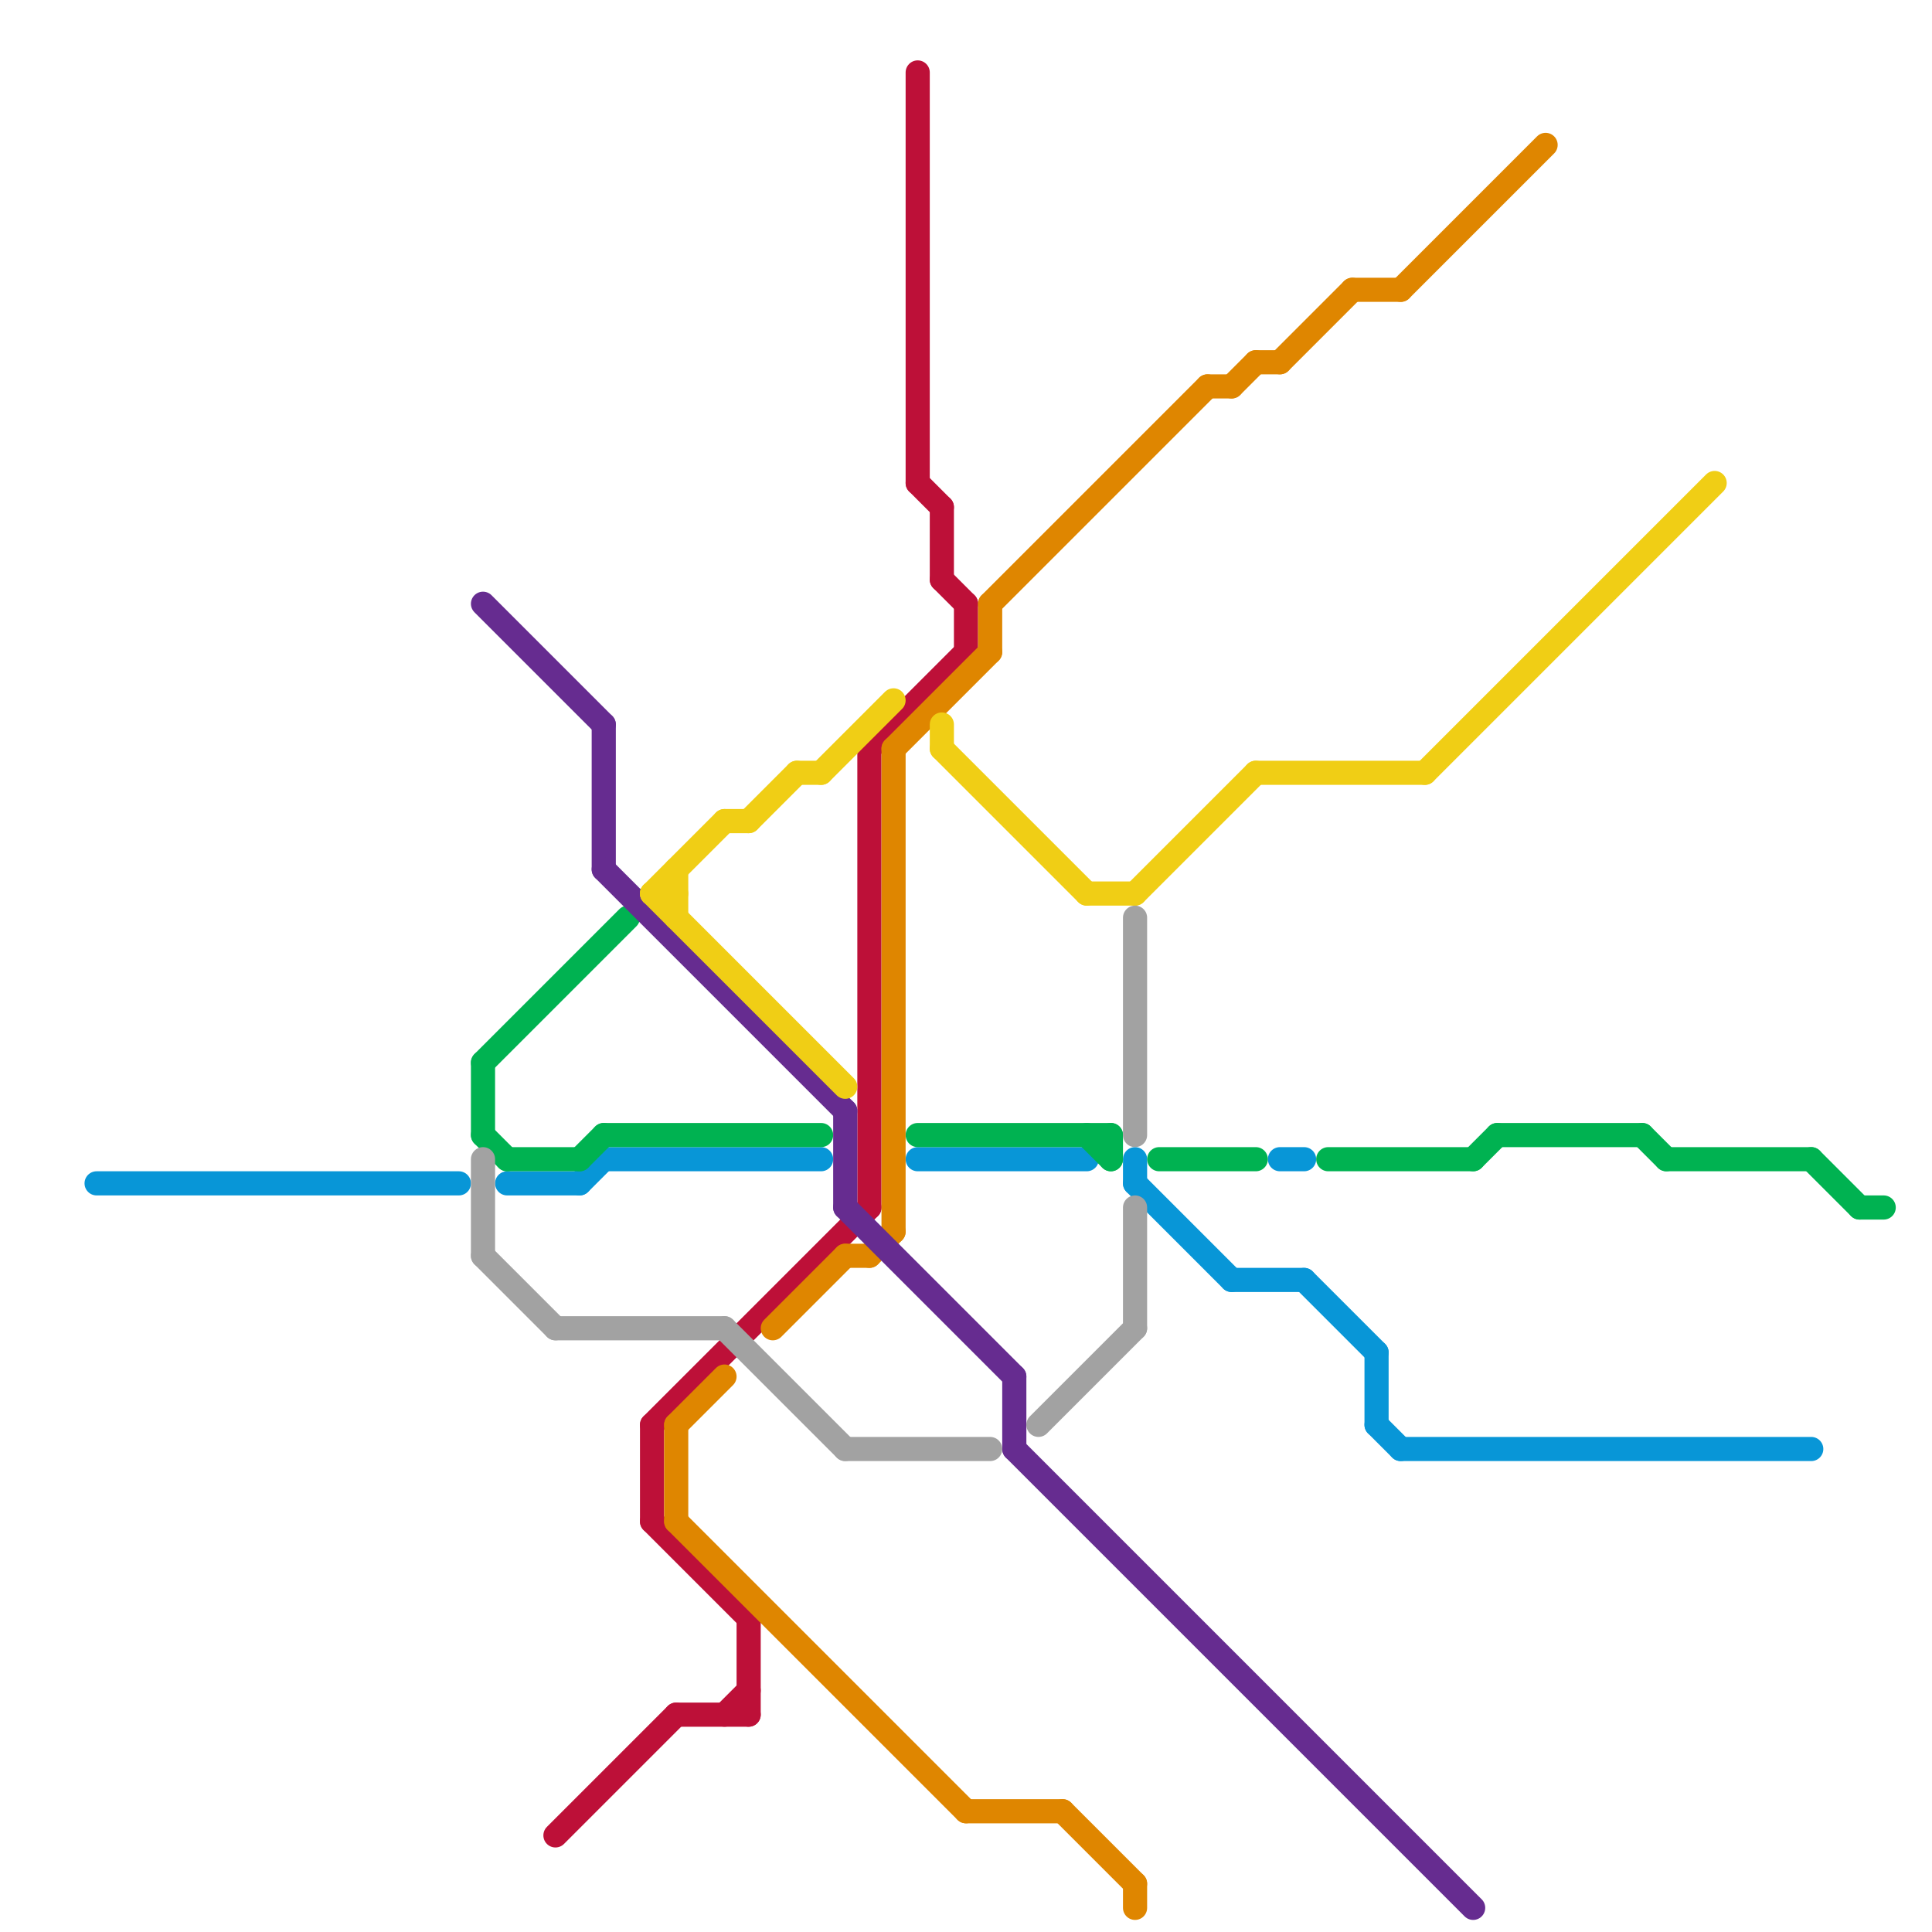 
<svg version="1.1" xmlns="http://www.w3.org/2000/svg" viewBox="0 0 80 80">
<style>text { font: 1px Helvetica; font-weight: 600; white-space: pre; dominant-baseline: central; } line { stroke-width: 1; fill: none; stroke-linecap: round; stroke-linejoin: round; } .c0 { stroke: #0896d7 } .c1 { stroke: #00b251 } .c2 { stroke: #bd1038 } .c3 { stroke: #df8600 } .c4 { stroke: #662c90 } .c5 { stroke: #f0ce15 } .c6 { stroke: #a2a2a2 }</style><defs><g id="wm-xf"><circle r="1.2" fill="#000"/><circle r="0.9" fill="#fff"/><circle r="0.6" fill="#000"/><circle r="0.3" fill="#fff"/></g><g id="wm"><circle r="0.6" fill="#000"/><circle r="0.3" fill="#fff"/></g></defs><line class="c0" x1="53" y1="48" x2="54" y2="48"/><line class="c0" x1="58" y1="60" x2="75" y2="60"/><line class="c0" x1="54" y1="53" x2="57" y2="56"/><line class="c0" x1="57" y1="59" x2="58" y2="60"/><line class="c0" x1="57" y1="56" x2="57" y2="59"/><line class="c0" x1="24" y1="49" x2="25" y2="48"/><line class="c0" x1="4" y1="49" x2="19" y2="49"/><line class="c0" x1="47" y1="49" x2="51" y2="53"/><line class="c0" x1="25" y1="48" x2="34" y2="48"/><line class="c0" x1="21" y1="49" x2="24" y2="49"/><line class="c0" x1="51" y1="53" x2="54" y2="53"/><line class="c0" x1="38" y1="48" x2="45" y2="48"/><line class="c0" x1="47" y1="48" x2="47" y2="49"/><line class="c1" x1="24" y1="48" x2="25" y2="47"/><line class="c1" x1="75" y1="48" x2="77" y2="50"/><line class="c1" x1="45" y1="47" x2="46" y2="48"/><line class="c1" x1="46" y1="47" x2="46" y2="48"/><line class="c1" x1="48" y1="48" x2="52" y2="48"/><line class="c1" x1="68" y1="47" x2="69" y2="48"/><line class="c1" x1="62" y1="47" x2="68" y2="47"/><line class="c1" x1="69" y1="48" x2="75" y2="48"/><line class="c1" x1="21" y1="48" x2="24" y2="48"/><line class="c1" x1="20" y1="44" x2="20" y2="47"/><line class="c1" x1="38" y1="47" x2="46" y2="47"/><line class="c1" x1="25" y1="47" x2="34" y2="47"/><line class="c1" x1="77" y1="50" x2="78" y2="50"/><line class="c1" x1="20" y1="47" x2="21" y2="48"/><line class="c1" x1="61" y1="48" x2="62" y2="47"/><line class="c1" x1="55" y1="48" x2="61" y2="48"/><line class="c1" x1="20" y1="44" x2="26" y2="38"/><line class="c2" x1="27" y1="59" x2="36" y2="50"/><line class="c2" x1="38" y1="20" x2="39" y2="21"/><line class="c2" x1="36" y1="31" x2="36" y2="50"/><line class="c2" x1="31" y1="67" x2="31" y2="71"/><line class="c2" x1="36" y1="31" x2="40" y2="27"/><line class="c2" x1="39" y1="21" x2="39" y2="24"/><line class="c2" x1="38" y1="3" x2="38" y2="20"/><line class="c2" x1="27" y1="63" x2="31" y2="67"/><line class="c2" x1="23" y1="76" x2="28" y2="71"/><line class="c2" x1="28" y1="71" x2="31" y2="71"/><line class="c2" x1="40" y1="25" x2="40" y2="27"/><line class="c2" x1="39" y1="24" x2="40" y2="25"/><line class="c2" x1="27" y1="59" x2="27" y2="63"/><line class="c2" x1="30" y1="71" x2="31" y2="70"/><line class="c3" x1="44" y1="75" x2="47" y2="78"/><line class="c3" x1="56" y1="12" x2="58" y2="12"/><line class="c3" x1="50" y1="16" x2="51" y2="16"/><line class="c3" x1="41" y1="25" x2="50" y2="16"/><line class="c3" x1="35" y1="52" x2="36" y2="52"/><line class="c3" x1="32" y1="55" x2="35" y2="52"/><line class="c3" x1="28" y1="63" x2="40" y2="75"/><line class="c3" x1="51" y1="16" x2="52" y2="15"/><line class="c3" x1="28" y1="59" x2="28" y2="63"/><line class="c3" x1="37" y1="31" x2="41" y2="27"/><line class="c3" x1="52" y1="15" x2="53" y2="15"/><line class="c3" x1="37" y1="31" x2="37" y2="51"/><line class="c3" x1="41" y1="25" x2="41" y2="27"/><line class="c3" x1="40" y1="75" x2="44" y2="75"/><line class="c3" x1="36" y1="52" x2="37" y2="51"/><line class="c3" x1="58" y1="12" x2="64" y2="6"/><line class="c3" x1="28" y1="59" x2="30" y2="57"/><line class="c3" x1="53" y1="15" x2="56" y2="12"/><line class="c3" x1="47" y1="78" x2="47" y2="79"/><line class="c4" x1="35" y1="46" x2="35" y2="50"/><line class="c4" x1="42" y1="57" x2="42" y2="60"/><line class="c4" x1="20" y1="25" x2="25" y2="30"/><line class="c4" x1="35" y1="50" x2="42" y2="57"/><line class="c4" x1="25" y1="30" x2="25" y2="36"/><line class="c4" x1="25" y1="36" x2="35" y2="46"/><line class="c4" x1="42" y1="60" x2="61" y2="79"/><line class="c5" x1="27" y1="37" x2="30" y2="34"/><line class="c5" x1="39" y1="30" x2="39" y2="31"/><line class="c5" x1="30" y1="34" x2="31" y2="34"/><line class="c5" x1="45" y1="37" x2="47" y2="37"/><line class="c5" x1="59" y1="32" x2="71" y2="20"/><line class="c5" x1="39" y1="31" x2="45" y2="37"/><line class="c5" x1="33" y1="32" x2="34" y2="32"/><line class="c5" x1="52" y1="32" x2="59" y2="32"/><line class="c5" x1="27" y1="37" x2="28" y2="37"/><line class="c5" x1="28" y1="36" x2="28" y2="38"/><line class="c5" x1="31" y1="34" x2="33" y2="32"/><line class="c5" x1="27" y1="37" x2="35" y2="45"/><line class="c5" x1="34" y1="32" x2="37" y2="29"/><line class="c5" x1="47" y1="37" x2="52" y2="32"/><line class="c6" x1="35" y1="60" x2="41" y2="60"/><line class="c6" x1="23" y1="55" x2="30" y2="55"/><line class="c6" x1="30" y1="55" x2="35" y2="60"/><line class="c6" x1="47" y1="50" x2="47" y2="55"/><line class="c6" x1="20" y1="48" x2="20" y2="52"/><line class="c6" x1="47" y1="38" x2="47" y2="47"/><line class="c6" x1="43" y1="59" x2="47" y2="55"/><line class="c6" x1="20" y1="52" x2="23" y2="55"/>
</svg>
